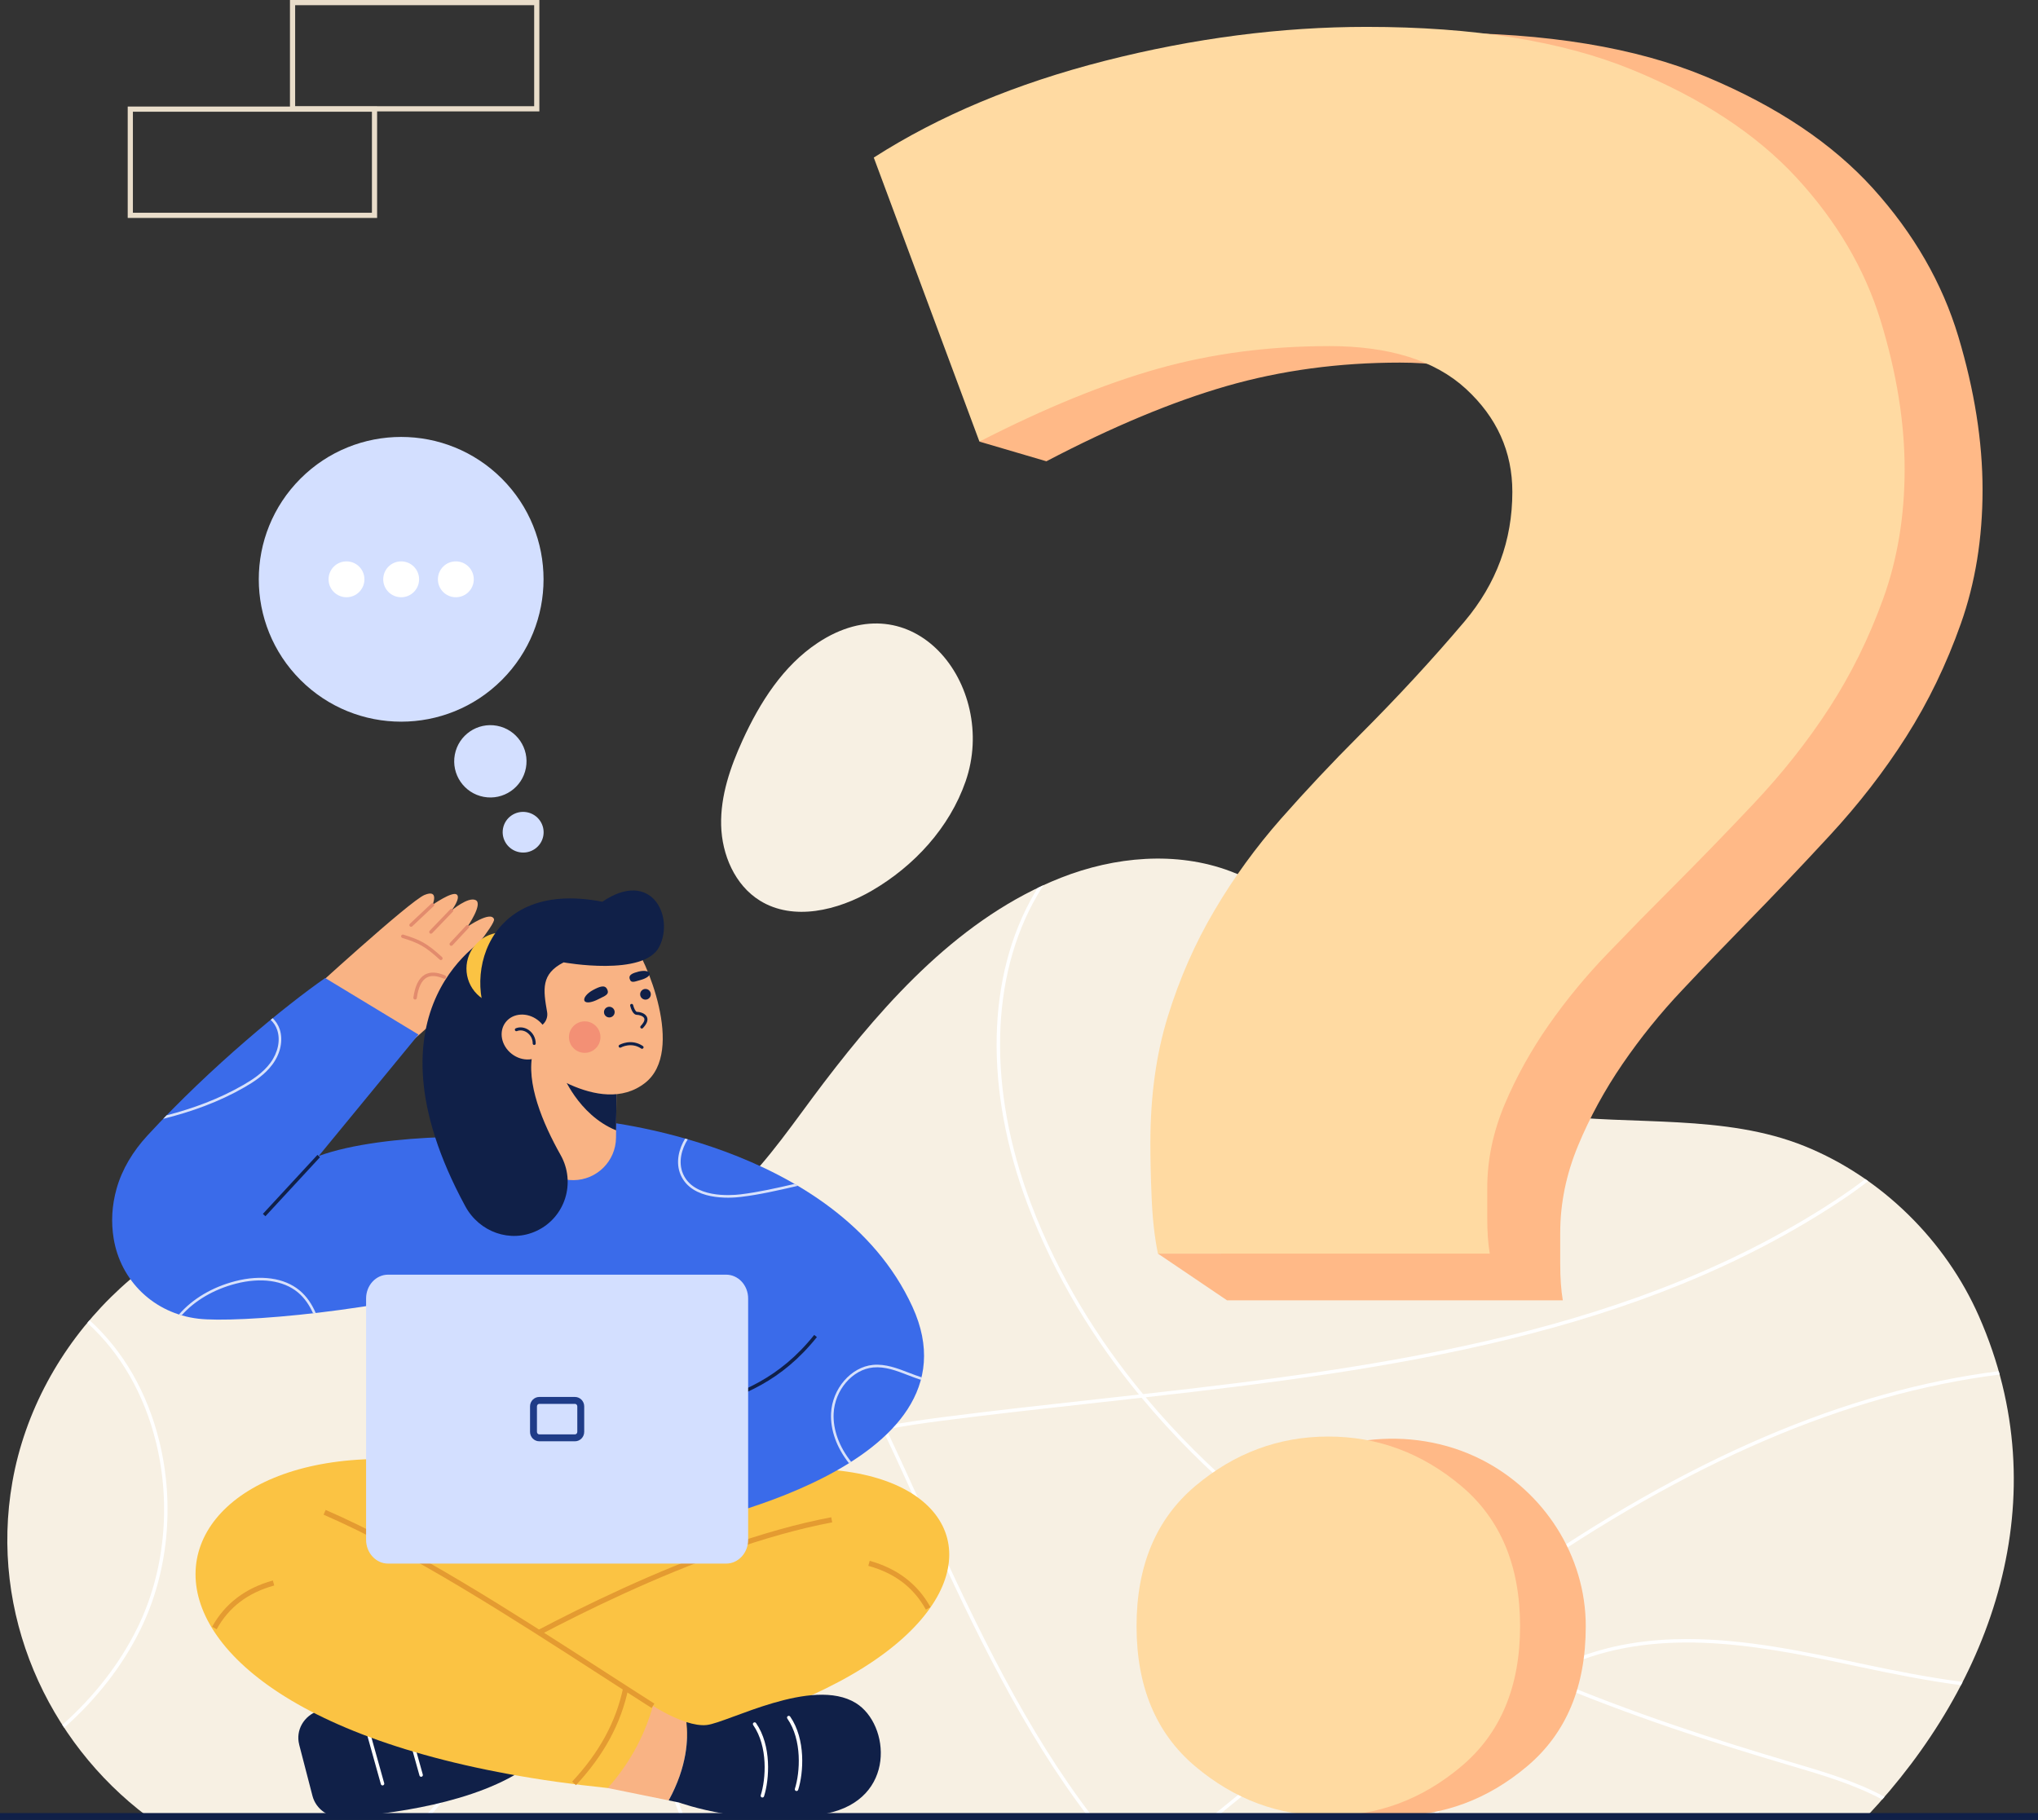 <svg width="543" height="485" viewBox="0 0 543 485" fill="none" xmlns="http://www.w3.org/2000/svg">
<rect x="0" y="0" width="543" height="485" fill="#333333" stroke="none"/>
<g clip-path="url(#clip0_1178_2318)">
<path d="M527.278 350.803C518.398 330.602 501.341 313.744 480.855 305.449C459.517 296.808 435.014 299.951 412.537 297.059C393.016 294.545 378.933 285.831 367.275 270.336C356.107 255.489 346.092 239.047 327.835 232.178C313.406 226.751 297.001 228.258 282.661 233.91C256.238 244.331 236.278 266.485 219.469 288.558C204.122 308.71 191.606 330.775 163.219 331.494C134.814 332.213 107.772 316.01 79.176 320.303C41.379 325.978 9.897 357.447 3.301 394.908C-2.881 430.017 12.631 464.073 39.282 484.079H497.366C530.947 448.449 548.567 399.234 527.278 350.803Z" fill="#F7F0E3"/>
<path d="M113.178 484.079H114.438C123.189 474.457 130.046 462.787 134.401 449.831C141.454 428.86 141.159 406.851 133.565 387.858C129.729 378.259 124.188 369.316 118.826 360.664C113.392 351.89 107.772 342.818 103.959 333.097C102.382 329.077 101.217 324.762 100.517 320.358C100.2 320.318 99.884 320.285 99.57 320.244C100.274 324.806 101.472 329.276 103.104 333.432C106.947 343.231 112.592 352.34 118.049 361.147C123.388 369.762 128.908 378.676 132.714 388.197C140.227 406.987 140.518 428.772 133.532 449.536C129.121 462.655 122.12 474.435 113.181 484.079H113.178Z" fill="white"/>
<path d="M495.151 444.127C504.591 446.139 513.685 447.941 522.48 449.076C522.631 448.785 522.779 448.494 522.926 448.202C514.057 447.075 504.875 445.258 495.343 443.224C480.825 440.133 465.114 436.783 449.528 436.783C439.878 436.783 430.279 438.065 421.045 441.489C417.549 442.786 414.177 444.429 410.964 446.389C402.626 442.837 394.243 438.957 385.942 434.697C391.966 430.157 398.057 425.713 404.21 421.417C449.892 389.517 492.052 371.431 532.782 366.298C532.701 366 532.617 365.701 532.532 365.403C491.691 370.576 449.443 388.71 403.687 420.661C397.401 425.05 391.185 429.594 385.035 434.229C375.698 429.406 366.472 424.103 357.54 418.252C341.343 407.639 322.079 392.49 305.255 372.36C370.455 365.045 436.834 355.829 491.043 319.596C493.102 318.221 495.383 316.596 497.745 314.757C497.483 314.573 497.218 314.389 496.957 314.205C494.694 315.959 492.509 317.506 490.534 318.829C436.34 355.052 369.836 364.198 304.555 371.512C292.665 357.13 282.042 340.238 274.661 320.683C263.162 290.219 263.77 260.327 276.327 238.664C276.872 237.724 277.447 236.796 278.04 235.882C277.517 236.121 276.998 236.372 276.478 236.623C276.154 237.146 275.837 237.673 275.531 238.203C262.834 260.106 262.204 290.286 273.799 321.007C281.143 340.456 291.67 357.281 303.461 371.634C299.68 372.058 295.9 372.474 292.134 372.89C278.541 374.39 264.481 375.941 250.833 377.699C245.851 378.34 240.785 379.088 235.74 380.028C224.933 357.215 213.061 334.962 197.715 315.874C197.494 316.091 197.273 316.305 197.052 316.522C212.266 335.463 224.064 357.554 234.808 380.205C212.818 384.398 191.466 392.284 180.065 410.635C169.417 427.773 169.428 451.464 180.095 481.046C180.463 482.07 180.843 483.076 181.23 484.079H182.217C181.793 482.984 181.373 481.875 180.964 480.733C170.397 451.427 170.36 428.005 180.85 411.118C192.114 392.984 213.352 385.205 235.221 381.063C239.038 389.133 242.723 397.273 246.385 405.362L246.783 406.242C259.506 434.329 272.664 461.431 289.89 484.082H291.04C273.656 461.391 260.424 434.126 247.62 405.863L247.222 404.982C243.589 396.964 239.934 388.894 236.153 380.89C241.098 379.976 246.069 379.243 250.954 378.617C264.595 376.859 278.648 375.308 292.241 373.808C296.209 373.369 300.189 372.931 304.168 372.485C321.154 392.929 340.665 408.288 357.047 419.022C365.879 424.811 375.002 430.062 384.232 434.845C368.561 446.699 353.321 459.169 338.439 471.344C333.284 475.559 328.074 479.819 322.82 484.079H324.279C329.235 480.058 334.154 476.038 339.021 472.059C354.007 459.799 369.357 447.237 385.138 435.316C393.396 439.565 401.73 443.438 410.025 446.986C398.68 454.201 389.431 465.378 383.841 478.946C383.141 480.644 382.53 482.361 381.966 484.082H382.935C383.469 482.479 384.04 480.88 384.693 479.296C390.297 465.691 399.623 454.526 411.056 447.425C434.24 457.275 457.022 464.586 476.603 470.378L477.339 470.596C485.589 473.035 494.027 475.537 501.492 479.55C501.702 479.31 501.912 479.075 502.119 478.835C494.532 474.719 485.973 472.184 477.601 469.711L476.864 469.494C457.487 463.76 434.962 456.538 412.029 446.835C415.017 445.056 418.146 443.556 421.381 442.354C445.279 433.496 471.783 439.145 495.166 444.127H495.151Z" fill="white"/>
<path d="M41.592 384.454C45.66 401.109 43.847 419.095 36.611 433.802C31.872 443.434 25.03 452.156 16.603 459.644C16.769 459.906 16.942 460.164 17.111 460.422C25.675 452.834 32.628 443.987 37.436 434.207C44.765 419.309 46.603 401.095 42.484 384.232C39.267 371.059 32.797 359.901 23.854 351.827C23.655 352.063 23.456 352.299 23.261 352.535C32.053 360.483 38.416 371.475 41.589 384.454H41.592Z" fill="white"/>
<path d="M250.077 173.471C258.103 181.67 261.699 195.488 257.274 208.223C252.988 220.556 243.596 230.771 232.314 237.341C223.235 242.625 211.392 245.54 202.464 240.005C195.791 235.871 192.332 227.757 192.14 219.911C191.948 212.063 194.587 204.416 197.847 197.275C202.446 187.212 208.632 177.45 217.851 171.33C230.556 162.891 242.362 165.589 250.077 173.471Z" fill="#F7F0E3"/>
<path d="M143.705 29.686H77.256V0H143.705V29.686ZM78.638 28.304H142.323V1.382H78.638V28.304Z" fill="#E9DDCA"/>
<path d="M100.477 58.078H34.028V28.392H100.477V58.078ZM35.41 56.696H99.095V29.774H35.41V56.696Z" fill="#E9DDCA"/>
<path d="M521.784 89.709C517.48 75.4 509.912 62.264 499.079 50.255C488.224 38.246 473.419 28.329 454.664 20.488C435.909 12.647 412.081 8.726 383.178 8.726C360.12 8.726 336.623 11.836 312.683 18.056C288.722 24.298 267.937 33.175 250.31 44.713L273.258 107.717L260.958 117.681L278.796 122.925C296.401 113.709 312.444 107.017 326.917 102.849C341.368 98.704 356.726 96.629 373.008 96.629C389.291 96.629 401.583 100.55 409.943 108.391C418.304 116.255 422.475 125.696 422.475 136.784C422.475 150.167 418.171 162.044 409.612 172.431C401.008 182.819 391.52 193.318 381.126 203.93C373.911 211.3 366.896 218.913 360.12 226.754C353.347 234.618 347.345 243.023 342.161 252.036C336.954 261.028 332.783 270.715 329.629 281.103C326.453 291.491 324.887 303.139 324.887 316.051C324.887 320.218 324.975 325.175 325.219 330.945C325.259 332.01 325.314 333.046 325.377 334.07H308.516L326.917 346.514H416.388C415.924 343.743 415.703 340.518 415.703 336.826V328.513C415.703 320.672 417.291 312.944 420.445 305.328C423.599 297.711 427.571 290.455 432.317 283.517C437.059 276.6 442.357 270.019 448.245 263.802C454.115 257.56 459.764 251.679 465.191 246.137C472.406 238.767 479.863 230.929 487.542 222.613C495.221 214.299 502.016 205.555 507.885 196.317C513.755 187.079 518.608 177.052 522.447 166.193C526.286 155.356 528.228 143.479 528.228 130.545C528.228 117.611 526.065 104.025 521.784 89.716V89.709Z" fill="#FFB987"/>
<path d="M354.066 92.233C337.975 92.233 322.798 94.238 308.516 98.251C294.212 102.286 278.361 108.76 260.958 117.681L232.807 41.989C250.228 30.824 270.77 22.231 294.452 16.192C318.111 10.174 341.332 7.163 364.117 7.163C392.681 7.163 416.233 10.959 434.767 18.546C453.301 26.133 467.932 35.729 478.662 47.351C489.37 58.973 496.846 71.686 501.098 85.534C505.328 99.382 507.465 112.552 507.465 125.047C507.465 137.543 505.545 149.058 501.754 159.545C497.959 170.055 493.161 179.761 487.362 188.7C481.562 197.64 474.845 206.1 467.258 214.148C459.672 222.196 452.299 229.783 445.169 236.914C439.804 242.279 434.222 247.968 428.422 254.012C422.6 260.029 417.368 266.397 412.677 273.092C407.991 279.81 404.063 286.829 400.946 294.199C397.828 301.569 396.259 309.049 396.259 316.637V324.684C396.259 328.262 396.476 331.38 396.933 334.063H308.512C307.595 329.593 307.053 324.578 306.832 318.995C306.593 313.412 306.504 308.615 306.504 304.58C306.504 292.084 308.052 280.812 311.191 270.756C314.308 260.703 318.431 251.325 323.575 242.625C328.701 233.903 334.629 225.771 341.324 218.158C348.019 210.57 354.954 203.197 362.083 196.066C372.353 185.797 381.73 175.634 390.234 165.581C398.694 155.529 402.946 144.036 402.946 131.083C402.946 120.353 398.827 111.218 390.562 103.609C382.297 96.021 370.131 92.226 354.062 92.226L354.066 92.233Z" fill="#FFDAA2"/>
<path d="M422.508 433.363C422.508 449.496 417.287 461.943 406.841 470.725C396.399 479.524 384.593 483.906 371.413 483.906C358.233 483.906 346.413 479.524 335.97 470.725C325.543 461.943 320.322 449.496 320.322 433.363C320.322 417.231 325.543 404.802 335.97 396.002C352.046 382.434 375.831 379.413 394.652 388.934C411.355 397.384 422.508 414.545 422.508 433.363Z" fill="#FFB987"/>
<path d="M405.006 433.363C405.006 449.496 399.785 461.944 389.339 470.725C378.897 479.524 367.091 483.906 353.911 483.906C340.731 483.906 328.911 479.524 318.468 470.725C308.041 461.944 302.82 449.496 302.82 433.363C302.82 417.231 308.041 404.802 318.468 396.002C328.911 387.221 340.716 382.821 353.911 382.821C367.106 382.821 378.893 387.221 389.339 396.002C399.781 404.802 405.006 417.249 405.006 433.363Z" fill="#FFDAA1"/>
<path d="M128.875 212.353C123.644 211.372 120.199 206.337 121.18 201.106C122.161 195.875 127.196 192.43 132.426 193.411C137.656 194.392 141.101 199.427 140.121 204.658C139.14 209.888 134.105 213.334 128.875 212.353Z" fill="#D3DFFF"/>
<path d="M138.388 227.104C135.426 226.549 133.471 223.714 134.022 220.772C134.573 217.829 137.422 215.894 140.384 216.449C143.346 217.004 145.301 219.839 144.75 222.781C144.198 225.724 141.35 227.659 138.388 227.104Z" fill="#D3DFFF"/>
<path d="M80.06 181.205C65.244 166.389 65.244 142.366 80.06 127.55C94.875 112.734 118.896 112.734 133.711 127.55C148.526 142.366 148.526 166.389 133.711 181.205C118.896 196.021 94.875 196.021 80.06 181.205Z" fill="#D3DFFF"/>
<path d="M92.32 159.159C89.68 159.159 87.541 157.019 87.541 154.379C87.541 151.74 89.68 149.6 92.32 149.6C94.959 149.6 97.099 151.74 97.099 154.379C97.099 157.019 94.959 159.159 92.32 159.159Z" fill="white"/>
<path d="M106.885 159.159C104.246 159.159 102.106 157.019 102.106 154.379C102.106 151.74 104.246 149.6 106.885 149.6C109.524 149.6 111.664 151.74 111.664 154.379C111.664 157.019 109.524 159.159 106.885 159.159Z" fill="white"/>
<path d="M121.454 159.159C118.815 159.159 116.675 157.019 116.675 154.379C116.675 151.74 118.815 149.6 121.454 149.6C124.094 149.6 126.233 151.74 126.233 154.379C126.233 157.019 124.094 159.159 121.454 159.159Z" fill="white"/>
<path d="M79.711 464.914L83.255 478.581C84.18 482.144 87.625 484.554 91.439 484.293C103.06 483.504 127.21 480.656 141.071 470.437L137.132 450.742C118.075 449.666 100.256 450.727 84.825 455.919C80.96 457.22 78.727 461.093 79.718 464.91L79.711 464.914Z" fill="#102048"/>
<path d="M101.922 475.791C101.719 475.791 101.535 475.659 101.48 475.456L96.719 458.414C96.649 458.17 96.793 457.916 97.04 457.846C97.287 457.78 97.541 457.92 97.607 458.167L102.368 475.209C102.438 475.456 102.294 475.707 102.047 475.777C102.007 475.788 101.962 475.795 101.922 475.795V475.791Z" fill="white"/>
<path d="M112.206 473.489C112.003 473.489 111.819 473.356 111.764 473.153L107.003 456.111C106.933 455.867 107.077 455.613 107.324 455.543C107.57 455.473 107.825 455.617 107.891 455.864L112.652 472.906C112.722 473.153 112.578 473.404 112.331 473.474C112.29 473.485 112.246 473.492 112.206 473.492V473.489Z" fill="white"/>
<path d="M124.151 391.039L79.862 404.183L112.755 449.257L159.977 453.011L225.111 425.467L200.357 388.22L124.151 391.039Z" fill="#FBC343"/>
<path d="M178.758 397.299C276.025 368.505 291.656 454.474 139.896 470.124C134.535 464.092 128.271 453.627 125.784 444.875L205.925 407.838L178.758 397.299Z" fill="#FBC343"/>
<path d="M182.888 458.911C178.338 457.455 173.979 454.577 173.979 454.577L158.349 459.482L161.93 476.488L178.168 479.786C183.117 470.736 183.404 463.307 182.888 458.911Z" fill="#F9B384"/>
<path d="M126.13 445.472L125.437 444.278C142.155 434.561 184.981 411.217 221.47 404.33L221.728 405.69C185.453 412.536 142.792 435.792 126.134 445.472H126.13Z" fill="#E49B31"/>
<path d="M124.151 391.039C33.616 373.823 10.167 460.838 161.93 476.488C167.291 470.456 171.492 463.329 173.979 454.577C150.666 438.979 124.601 424.151 96.037 410.027L124.155 391.039H124.151Z" fill="#FBC343"/>
<path d="M173.61 455.16C169.303 452.418 164.815 449.522 160.066 446.452C136.215 431.053 109.184 413.598 86.218 403.645L86.767 402.377C109.836 412.374 136.919 429.863 160.814 445.292C165.563 448.357 170.047 451.254 174.351 453.995L173.61 455.16Z" fill="#E49B31"/>
<path d="M57.728 434.182L56.52 433.515C59.917 427.361 65.363 423.212 72.699 421.181L73.067 422.511C66.004 424.468 60.985 428.286 57.728 434.182Z" fill="#E49B31"/>
<path d="M246.688 428.942C243.431 423.046 238.412 419.228 231.349 417.271L231.717 415.941C239.054 417.972 244.499 422.124 247.897 428.275L246.688 428.942Z" fill="#E49B31"/>
<path d="M153.452 475.722L152.442 474.778C159.686 467.021 164.134 458.834 166.042 449.743L167.394 450.027C165.434 459.368 160.873 467.773 153.455 475.722H153.452Z" fill="#E49B31"/>
<path d="M228.04 453.848C216.441 446.681 193.953 459.066 188.309 459.692C186.661 459.876 184.76 459.515 182.888 458.915C183.404 463.311 183.117 470.74 178.168 479.79L180.928 480.35C180.928 480.35 199.996 487.34 220.225 483.272C238.895 479.517 237.16 459.486 228.04 453.852V453.848Z" fill="#102048"/>
<path d="M212.229 477.287C212.185 477.287 212.137 477.28 212.089 477.265C211.846 477.188 211.713 476.93 211.787 476.687C213.165 472.324 213.766 463.738 209.775 457.971C209.632 457.761 209.683 457.474 209.893 457.33C210.103 457.186 210.391 457.238 210.534 457.448C214.713 463.488 214.101 472.427 212.668 476.963C212.605 477.159 212.425 477.284 212.229 477.284V477.287Z" fill="white"/>
<path d="M203.132 479.016C203.088 479.016 203.04 479.008 202.992 478.994C202.749 478.916 202.616 478.658 202.69 478.415C204.068 474.052 204.668 465.466 200.678 459.699C200.534 459.489 200.586 459.202 200.796 459.058C201.006 458.915 201.293 458.966 201.437 459.176C205.615 465.216 205.004 474.155 203.57 478.691C203.508 478.887 203.327 479.012 203.132 479.012V479.016Z" fill="white"/>
<path d="M108.134 278.848C108.134 278.848 130.935 259.458 130.091 255.773C129.487 253.138 123.028 257 123.028 257C123.028 257 132.084 246.251 131.624 244.947C130.802 242.614 124.535 246.962 124.535 246.962C124.535 246.962 128.768 240.867 126.745 239.873C124.722 238.878 120.308 242.636 120.308 242.636C120.308 242.636 122.888 239.253 121.675 238.365C120.463 237.477 115.238 241.129 115.238 241.129C115.238 241.129 117.114 236.862 113.131 238.48C109.147 240.097 81.21 265.737 81.21 265.737L108.134 278.848Z" fill="#F9B384"/>
<path d="M117.464 255.847C117.353 255.847 117.243 255.806 117.154 255.725C113.241 252.151 111.513 251.281 107.198 249.951C106.955 249.877 106.819 249.619 106.892 249.376C106.966 249.133 107.224 248.996 107.467 249.07C111.94 250.445 113.727 251.344 117.777 255.043C117.965 255.216 117.98 255.508 117.806 255.696C117.714 255.795 117.593 255.847 117.467 255.847H117.464Z" fill="#E28B6D"/>
<path d="M110.596 266.367C110.573 266.367 110.551 266.367 110.533 266.363C110.282 266.326 110.105 266.094 110.139 265.844C110.588 262.638 111.598 260.633 113.223 259.719C114.615 258.935 116.425 259.016 118.606 259.959C118.838 260.058 118.949 260.331 118.845 260.563C118.746 260.795 118.473 260.906 118.241 260.803C116.34 259.981 114.803 259.885 113.676 260.523C112.335 261.278 111.45 263.11 111.052 265.973C111.019 266.205 110.824 266.371 110.596 266.371V266.367Z" fill="#E28B6D"/>
<path d="M109.52 246.981C109.398 246.981 109.276 246.933 109.184 246.837C109.011 246.653 109.019 246.362 109.203 246.185L114.925 240.794C115.109 240.617 115.4 240.628 115.577 240.812C115.75 240.996 115.743 241.287 115.559 241.464L109.836 246.855C109.748 246.94 109.634 246.981 109.52 246.981Z" fill="#E28B6D"/>
<path d="M114.818 248.823C114.704 248.823 114.59 248.779 114.498 248.694C114.313 248.517 114.31 248.226 114.483 248.042L119.98 242.316C120.157 242.131 120.448 242.124 120.633 242.301C120.817 242.478 120.82 242.769 120.647 242.953L115.15 248.679C115.058 248.775 114.94 248.819 114.818 248.819V248.823Z" fill="#E28B6D"/>
<path d="M120.227 252.047C120.113 252.047 120.002 252.007 119.914 251.922C119.73 251.749 119.719 251.458 119.892 251.27L124.203 246.645C124.376 246.461 124.667 246.45 124.855 246.623C125.039 246.796 125.05 247.088 124.877 247.275L120.566 251.9C120.474 251.996 120.353 252.047 120.227 252.047Z" fill="#E28B6D"/>
<path d="M194.267 408.538L110.901 411.762L101.69 335.761C101.69 335.761 129.597 309.289 140.334 299.538L158.463 298.61C214.702 324.176 205.494 356.105 194.267 408.538Z" fill="#3A6BEA"/>
<path d="M158.463 298.61C158.463 298.61 222.804 304.111 243.088 348.198C262.938 391.337 181.37 406.696 181.37 406.696L158.463 298.61Z" fill="#3A6BEA"/>
<path d="M84.917 308.058L111.506 275.701L86.642 260.633C76.269 267.845 56.214 284.18 39.216 302.678C35.465 306.761 32.532 311.529 31.059 316.78C29.798 321.261 29.57 325.687 30.277 330.02C32.123 341.318 41.007 350.033 52.868 351.422C62.997 352.609 101.69 349.58 133.009 340.367L142.221 304.812C137.486 302.125 102.309 301.657 84.917 308.058Z" fill="#3A6BEA"/>
<g opacity="0.8">
<path d="M212.159 316.106C212.299 316.073 212.436 316.043 212.576 316.01C212.285 315.837 211.993 315.671 211.702 315.502C206.986 316.589 202.122 317.698 197.325 318.277C194.443 318.623 184.812 319.26 182 312.845C180.6 309.654 181.661 306.102 183.242 303.611C183.01 303.544 182.782 303.478 182.553 303.412C180.932 306.05 179.889 309.753 181.367 313.121C184.37 319.975 194.407 319.327 197.41 318.962C202.343 318.369 207.336 317.219 212.159 316.106Z" fill="white"/>
<path d="M242.186 365.826C239.113 364.64 235.936 363.409 232.598 363.726C226.743 364.279 221.732 370.071 221.426 376.634C221.22 381.111 222.93 385.802 226.187 389.926C226.382 389.804 226.577 389.679 226.773 389.554C223.585 385.544 221.913 380.994 222.115 376.664C222.403 370.429 227.134 364.931 232.661 364.411C235.833 364.117 238.799 365.255 241.935 366.468C243.055 366.899 244.194 367.337 245.351 367.706C245.41 367.485 245.469 367.26 245.52 367.035C244.393 366.674 243.28 366.247 242.182 365.823L242.186 365.826Z" fill="white"/>
<path d="M79.784 343.853C75.768 340.53 69.526 339.642 62.662 341.418C56.545 342.999 51.298 346.134 47.695 350.28C47.931 350.357 48.163 350.442 48.402 350.512C51.91 346.577 56.962 343.603 62.835 342.085C69.478 340.364 75.499 341.204 79.342 344.384C81.17 345.895 82.463 347.859 83.403 349.974C83.638 349.948 83.878 349.919 84.118 349.893C83.134 347.616 81.763 345.49 79.784 343.85V343.853Z" fill="white"/>
<path d="M43.468 298.157C50.996 296.285 58.34 293.658 65.116 289.755C67.677 288.281 70.565 286.402 72.599 283.642C74.762 280.705 75.481 277.208 74.523 274.29C74.147 273.144 73.48 272.138 72.647 271.334C72.47 271.478 72.293 271.626 72.117 271.769C72.894 272.51 73.517 273.442 73.867 274.507C74.755 277.216 74.077 280.477 72.047 283.233C70.09 285.89 67.271 287.721 64.773 289.158C58.384 292.84 51.471 295.386 44.371 297.225C44.069 297.534 43.771 297.847 43.472 298.157H43.468Z" fill="white"/>
</g>
<path d="M164.351 281.715L164.34 282.894L164.152 301.219L164.13 303.205C164.097 306.311 162.822 309.127 160.766 311.172C158.721 313.202 155.906 314.477 152.788 314.499C146.506 314.536 141.366 309.488 141.307 303.194L141.086 280.547L164.351 281.715Z" fill="#F9B384"/>
<path d="M164.34 282.894L164.152 301.219C153.968 297.074 149.774 286.048 149.774 286.048L164.336 282.894H164.34Z" fill="#102048"/>
<path d="M168.367 250.916C172.015 255.298 182.675 280.116 171.871 288.584C159.716 298.113 141.215 282.452 141.215 282.452L138.732 253.544L154.789 249.31L168.367 250.916Z" fill="#F9B384"/>
<path d="M130.552 249.324C130.552 249.324 94.932 267.904 123.974 321.456C127.703 328.336 135.968 331.336 143.035 327.982C150.618 324.382 153.489 315.118 149.369 307.804C144.62 299.365 140.032 288.495 141.992 280.41L130.552 249.328V249.324Z" fill="#102048"/>
<path d="M127.102 264.932C123.339 261.169 123.339 255.067 127.102 251.304C130.865 247.541 136.966 247.541 140.729 251.304C144.492 255.067 144.492 261.169 140.729 264.932C136.966 268.695 130.865 268.695 127.102 264.932Z" fill="#FBC343"/>
<path d="M145.769 269.695C144.726 263.685 144.093 259.561 150.169 256.462C150.169 256.462 171.58 260.357 175.666 252.276C179.753 244.199 173.526 231.449 160.486 240.304C127.103 233.782 122.626 265.026 132.748 275.439L142.737 273.906C144.749 273.597 146.116 271.696 145.769 269.691V269.695Z" fill="#102048"/>
<path d="M162.346 271.135C161.561 271.135 160.924 270.498 160.924 269.713C160.924 268.927 161.561 268.291 162.346 268.291C163.132 268.291 163.769 268.927 163.769 269.713C163.769 270.498 163.132 271.135 162.346 271.135Z" fill="#102048"/>
<path d="M171.982 266.389C171.196 266.389 170.56 265.752 170.56 264.967C170.56 264.181 171.196 263.544 171.982 263.544C172.767 263.544 173.404 264.181 173.404 264.967C173.404 265.752 172.767 266.389 171.982 266.389Z" fill="#102048"/>
<path d="M170.998 274.094C170.899 274.094 170.799 274.058 170.722 273.984C170.56 273.829 170.552 273.575 170.707 273.413C171.278 272.812 171.904 271.968 171.639 271.353C171.367 270.715 170.213 270.443 169.683 270.443C168.548 270.443 168.002 268.423 167.903 268.018C167.851 267.801 167.984 267.583 168.201 267.532C168.419 267.476 168.636 267.613 168.688 267.83C168.894 268.685 169.366 269.639 169.683 269.639C170.228 269.639 171.89 269.897 172.38 271.04C172.73 271.854 172.365 272.842 171.289 273.973C171.212 274.058 171.105 274.098 170.998 274.098V274.094Z" fill="#102048"/>
<path d="M171.068 279.493C170.991 279.493 170.913 279.471 170.843 279.423C168.165 277.613 165.456 279.132 165.431 279.146C165.239 279.257 164.992 279.19 164.882 278.999C164.771 278.807 164.837 278.56 165.029 278.45C165.158 278.376 168.201 276.67 171.297 278.756C171.481 278.881 171.529 279.132 171.403 279.316C171.326 279.43 171.197 279.493 171.068 279.493Z" fill="#102048"/>
<path d="M161.724 263.544C162.534 265.07 161.123 265.376 159.469 266.253C157.814 267.13 156.123 267.454 155.736 266.725C155.349 265.999 156.377 264.698 158.032 263.817C159.686 262.936 161.097 262.362 161.724 263.541V263.544Z" fill="#102048"/>
<path d="M167.752 260.796C168.109 262.155 169.123 261.562 170.596 261.175C172.07 260.788 173.264 260.047 173.095 259.399C172.925 258.75 171.591 258.537 170.114 258.924C168.64 259.311 167.472 259.745 167.748 260.799L167.752 260.796Z" fill="#102048"/>
<path opacity="0.4" d="M152.702 279.221C151.13 277.517 151.237 274.861 152.941 273.29C154.645 271.718 157.3 271.825 158.871 273.529C160.443 275.233 160.336 277.888 158.632 279.46C156.929 281.031 154.273 280.924 152.702 279.221Z" fill="#EB5D60"/>
<path d="M136.361 280.859C133.537 278.679 132.803 274.897 134.722 272.411C136.64 269.925 140.485 269.677 143.309 271.856C146.133 274.036 146.867 277.818 144.948 280.304C143.03 282.79 139.185 283.038 136.361 280.859Z" fill="#F9B384"/>
<path d="M142.335 278.476C142.114 278.476 141.934 278.295 141.934 278.074C141.934 276.884 141.355 275.786 140.382 275.13C139.553 274.57 138.562 274.441 137.733 274.776C137.527 274.857 137.291 274.761 137.206 274.555C137.121 274.349 137.221 274.113 137.427 274.028C138.503 273.589 139.774 273.748 140.828 274.459C142.022 275.262 142.737 276.611 142.737 278.07C142.737 278.291 142.556 278.472 142.335 278.472V278.476Z" fill="#102048"/>
<path d="M84.58 307.758L85.257 308.384L70.715 324.116L70.039 323.49L84.58 307.758Z" fill="#102048"/>
<path d="M187.03 375.356L186.761 374.475C197.347 371.247 207.623 367.389 216.935 355.741L217.653 356.316C208.176 368.166 197.76 372.084 187.03 375.356Z" fill="#102048"/>
<path d="M193.467 339.682H103.407C100.168 339.682 97.541 342.523 97.541 346.028V410.333C97.541 413.837 100.168 416.678 103.407 416.678H193.467C196.706 416.678 199.333 413.837 199.333 410.333V346.028C199.333 342.523 196.706 339.682 193.467 339.682Z" fill="#D3DFFF"/>
<path d="M153.194 374.114H143.684C143.341 374.114 143.065 374.412 143.065 374.785V381.572C143.065 381.941 143.341 382.243 143.684 382.243H153.194C153.536 382.243 153.813 381.944 153.813 381.572V374.785C153.813 374.416 153.536 374.114 153.194 374.114ZM153.194 372.271C154.55 372.271 155.655 373.399 155.655 374.785V381.572C155.655 382.958 154.55 384.085 153.194 384.085H143.684C142.328 384.085 141.222 382.958 141.222 381.572V374.785C141.222 373.399 142.328 372.271 143.684 372.271H153.194Z" fill="#1F3C88"/>
<path d="M543 483.157H0V485H543V483.157Z" fill="#102048"/>
</g>
<defs>
<clipPath id="clip0_1178_2318">
<rect width="543" height="485" fill="white"/>
</clipPath>
</defs>
</svg>
